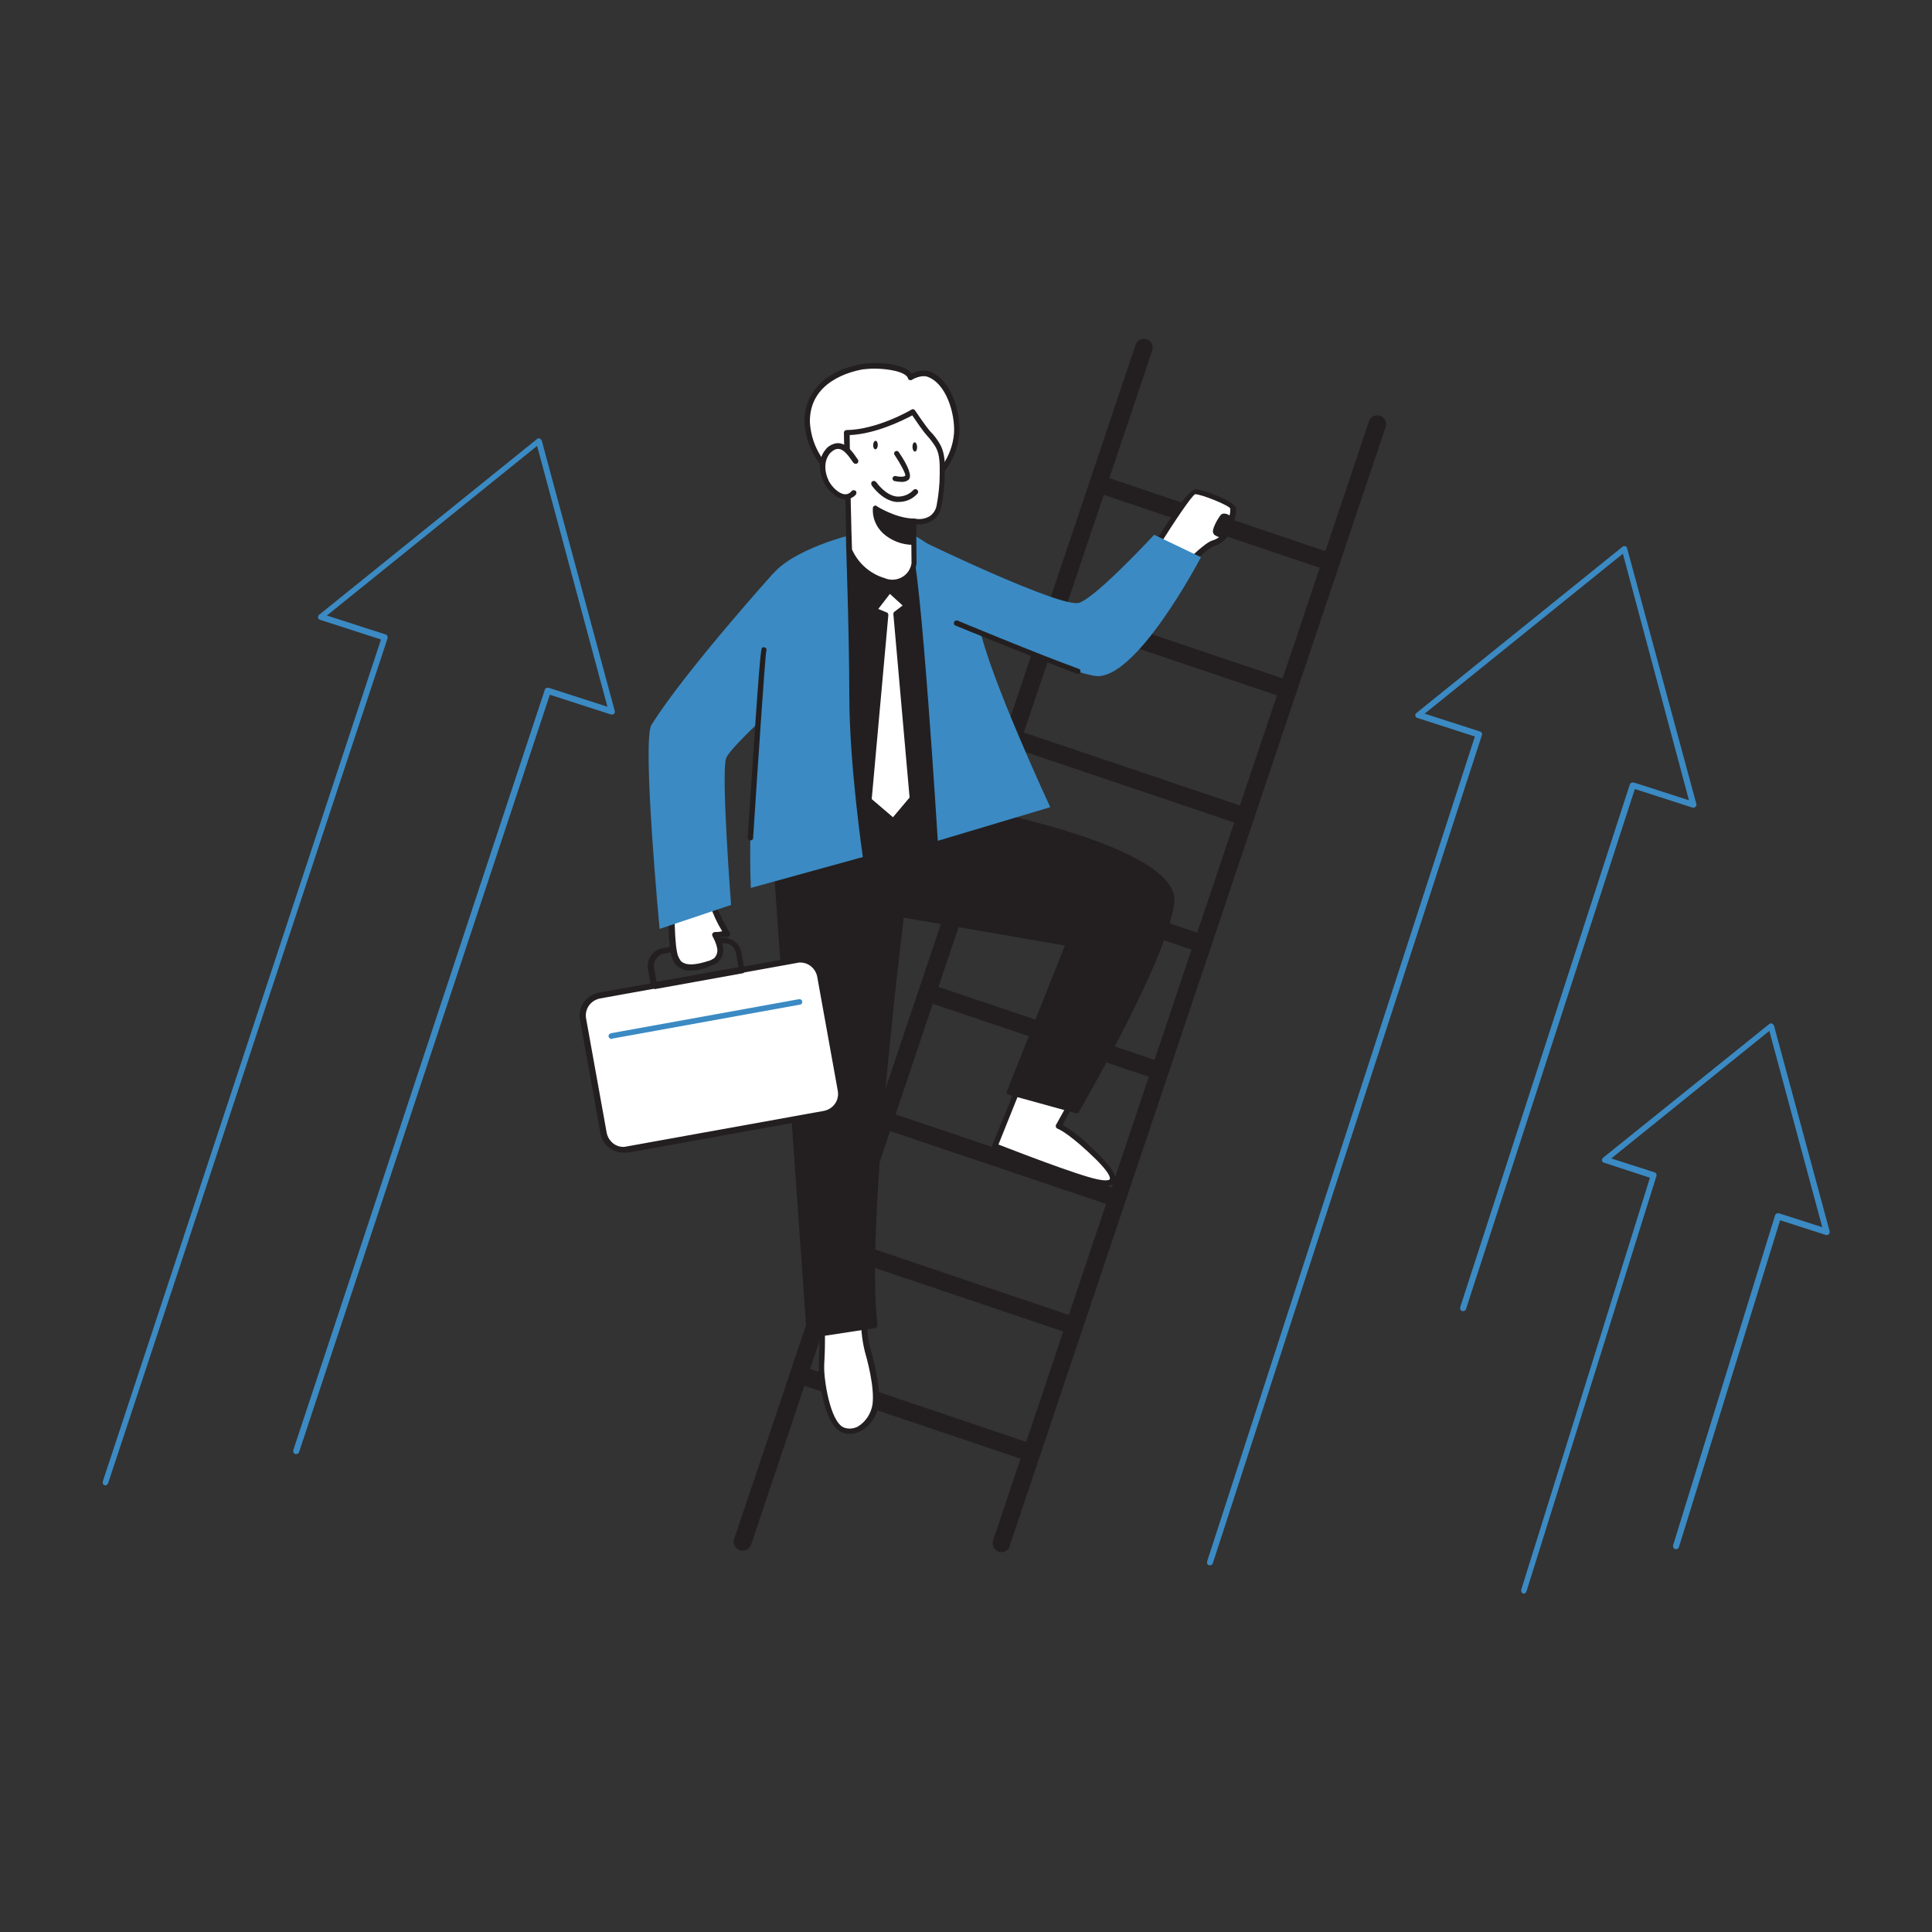 <svg transform="scale(1)" version="1.1" id="Layer_1" xmlns="http://www.w3.org/2000/svg" xmlns:xlink="http://www.w3.org/1999/xlink" x="0px" y="0px" viewBox="0 0 500 500" xml:space="preserve" class="show_show__wrapper__graphic__5Waiy "><rect x="0" y="0" width="500" height="500" fill="#333333" stroke="none"/><title>React</title><style type="text/css">
	.st0{fill:#231F20;}
	.st1{fill:#3b8ac3;}
	.st2{fill:#FFFFFF;}
	.st3{fill:#3b8ac3;}
</style><g id="Ladder"><path class="st0" d="M192.2,401.3c-1.3,0-2.3-1-2.3-2.3c0-0.2,0-0.5,0.1-0.7L293.9,89.2c0.4-1.2,1.7-1.8,2.9-1.4
		c1.2,0.4,1.8,1.7,1.4,2.9L194.4,399.7C194.1,400.6,193.2,401.3,192.2,401.3z"></path><path class="st0" d="M259.2,401.7c-0.2,0-0.5,0-0.7-0.1c-1.2-0.4-1.9-1.7-1.5-2.9L354.3,109c0.4-1.2,1.7-1.8,2.9-1.4
		c1.2,0.4,1.8,1.7,1.4,2.9l-97.3,289.6C261.1,401,260.2,401.7,259.2,401.7z"></path><path class="st0" d="M343.3,147.4c-0.2,0-0.5,0-0.7-0.1l-58.9-19.9c-1.2-0.4-1.8-1.7-1.4-2.9c0.4-1.2,1.7-1.8,2.9-1.4l58.9,19.9
		c1.2,0.4,1.8,1.7,1.4,2.9C345.2,146.8,344.3,147.5,343.3,147.4L343.3,147.4z"></path><path class="st0" d="M332.2,180.4c-0.3,0-0.5,0-0.7-0.1l-58.9-19.9c-1.2-0.5-1.7-1.8-1.3-3c0.4-1.1,1.6-1.7,2.7-1.4l58.9,19.9
		c1.2,0.4,1.9,1.7,1.4,2.9C334.1,179.7,333.3,180.4,332.2,180.4L332.2,180.4z"></path><path class="st0" d="M321.1,213.3c-0.2,0-0.5,0-0.7-0.1l-58.9-19.9c-1.2-0.3-2-1.5-1.7-2.8c0.3-1.2,1.5-2,2.8-1.7
		c0.1,0,0.3,0.1,0.4,0.1l58.9,19.9c1.2,0.4,1.8,1.7,1.4,2.9C323,212.7,322.1,213.3,321.1,213.3L321.1,213.3z"></path><path class="st0" d="M310.1,246.2c-0.3,0-0.5,0-0.7-0.1l-58.9-19.9c-1.2-0.5-1.7-1.8-1.3-3c0.4-1.1,1.6-1.7,2.7-1.4l58.9,19.9
		c1.2,0.4,1.8,1.7,1.4,2.9C311.9,245.6,311,246.2,310.1,246.2z"></path><path class="st0" d="M299,279.1c-0.2,0-0.5,0-0.7-0.1l-58.9-19.9c-1.2-0.5-1.7-1.8-1.3-3c0.4-1.1,1.6-1.7,2.7-1.4l58.9,19.9
		c1.2,0.4,1.8,1.7,1.4,2.9C300.8,278.5,300,279.1,299,279.1L299,279.1z"></path><path class="st0" d="M287.9,312c-0.3,0-0.5,0-0.7-0.1L228.2,292c-1.2-0.3-1.9-1.6-1.6-2.8s1.6-1.9,2.8-1.6c0.1,0,0.2,0.1,0.3,0.1
		l58.9,19.9c1.2,0.4,1.9,1.7,1.4,2.9C289.7,311.4,288.9,312,287.9,312z"></path><path class="st0" d="M276.8,345c-0.2,0-0.5,0-0.7-0.1L217.1,325c-1.2-0.3-1.9-1.6-1.6-2.8s1.6-1.9,2.8-1.6c0.1,0,0.2,0.1,0.3,0.1
		l58.9,19.9c1.2,0.4,1.8,1.7,1.4,2.9C278.6,344.3,277.7,345,276.8,345L276.8,345z"></path><path class="st0" d="M265.7,377.9c-0.3,0-0.5,0-0.7-0.1L206,357.9c-1.2-0.5-1.7-1.8-1.3-3c0.4-1.1,1.6-1.7,2.7-1.4l58.9,19.9
		c1.2,0.4,1.8,1.7,1.4,2.9C267.5,377.2,266.6,377.9,265.7,377.9L265.7,377.9z"></path></g><g id="Upward_Arrow"><path class="st1" d="M27.3,384.4c-0.1,0-0.2,0-0.2,0c-0.4-0.1-0.6-0.5-0.5-0.9c0,0,0,0,0-0.1l72-217.9l-15.8-5.1
		c-0.3-0.1-0.5-0.3-0.5-0.6c0-0.3,0.1-0.6,0.3-0.7l56.4-45.5c0.2-0.2,0.5-0.2,0.7-0.1c0.2,0.1,0.4,0.3,0.5,0.5l18.9,70
		c0.1,0.4-0.1,0.8-0.5,0.9c-0.2,0-0.3,0-0.5,0l-15.8-5.1L77.4,375.8c-0.1,0.4-0.6,0.6-1,0.5c0,0,0,0,0,0c-0.4-0.1-0.6-0.6-0.5-1
		c0,0,0,0,0,0L141,178.5c0.1-0.4,0.5-0.6,0.9-0.5c0,0,0,0,0.1,0l15.2,4.9L139,115.4l-54.4,43.9l15.2,4.9c0.4,0.1,0.6,0.6,0.5,1
		c0,0,0,0,0,0L28,383.8C27.9,384.1,27.6,384.4,27.3,384.4z"></path><path class="st1" d="M313.1,405.1c-0.1,0-0.2,0-0.2,0c-0.4-0.1-0.6-0.5-0.5-0.9c0,0,0,0,0-0.1l69.3-213.5l-14.9-4.8
		c-0.3-0.1-0.5-0.3-0.5-0.6c-0.1-0.3,0.1-0.6,0.3-0.7l53.3-43c0.3-0.3,0.8-0.2,1.1,0.1c0.1,0.1,0.1,0.2,0.1,0.3l17.9,66.1
		c0.1,0.3,0,0.6-0.2,0.8c-0.2,0.2-0.5,0.3-0.8,0.2l-14.9-4.8l-43.7,134.6c-0.1,0.4-0.6,0.6-1,0.5c-0.4-0.1-0.6-0.6-0.5-1l43.9-135.3
		c0.1-0.2,0.2-0.4,0.4-0.4c0.2-0.1,0.4-0.1,0.6-0.1l14.3,4.6L420,143.3l-51.3,41.4l14.3,4.6c0.2,0.1,0.4,0.2,0.5,0.4
		c0.1,0.2,0.1,0.4,0,0.6l-69.6,214.2C313.8,404.9,313.5,405.1,313.1,405.1z"></path><path class="st1" d="M394.4,412.4c-0.1,0-0.2,0-0.2,0c-0.4-0.1-0.6-0.6-0.5-1c0,0,0,0,0,0L427,304.8l-11.9-3.9
		c-0.3-0.1-0.5-0.3-0.5-0.6c0-0.3,0.1-0.6,0.3-0.7l43-34.6c0.2-0.2,0.5-0.2,0.7-0.1c0.2,0.1,0.4,0.3,0.5,0.5l14.4,53.2
		c0.1,0.3,0,0.6-0.2,0.8c-0.2,0.2-0.5,0.3-0.8,0.2l-11.8-3.8l-26.2,84.6c-0.1,0.4-0.6,0.6-1,0.5c0,0,0,0,0,0c-0.4-0.1-0.6-0.6-0.5-1
		c0,0,0,0,0,0l26.4-85.4c0.1-0.4,0.6-0.6,1-0.5c0,0,0,0,0,0l11.2,3.6l-13.7-50.8l-40.9,33l11.2,3.6c0.4,0.1,0.6,0.5,0.5,0.9
		c0,0,0,0,0,0l-33.6,107.4C395,412.2,394.7,412.4,394.4,412.4z"></path></g><g id="Character"><path class="st2" d="M223.1,94.9c-7.6,1.3-14.4,5.9-14.2,14.4c0.1,5.2,2.9,10,6.8,13.4c5.7,5,14.1,6.9,21.1,4.2
		c6.1-2.5,10.3-8.2,10.8-14.8c0.3-5.1-2-13.5-7.4-15.3c-2-0.7-4.6,0.9-4.6,0.9C234.7,94.7,226.2,94.4,223.1,94.9z"></path><path class="st0" d="M230,128.8c-5.5,0-10.7-2-14.8-5.6c-4.2-3.5-6.7-8.5-7-13.9c-0.1-7.8,5.4-13.4,14.8-15.1l0,0
		c2.6-0.5,10.8-0.5,13,2.5c1.4-0.8,3-1,4.5-0.6c5.8,2,8.1,10.8,7.8,16c-0.5,6.9-4.9,12.8-11.3,15.4
		C234.8,128.4,232.4,128.8,230,128.8z M226.2,95.4c-1,0-2,0.1-3,0.2l0,0c-3.2,0.6-13.8,3.2-13.6,13.7c0.3,5,2.6,9.7,6.5,12.9
		c5.7,5,13.9,6.6,20.4,4.1c5.9-2.4,9.9-7.9,10.4-14.2c0.3-5-2-12.9-6.9-14.6c-1.4-0.5-3.4,0.4-4,0.8c-0.3,0.2-0.8,0.1-1-0.3
		c0,0,0-0.1,0-0.1C234.4,96.2,229.9,95.4,226.2,95.4L226.2,95.4z M223.1,94.9L223.1,94.9z"></path><path class="st2" d="M264.5,279.1l-7.1,17.6c0,0,20.7,8.1,26.3,9.3s5.8-1.4-1.8-8.3c-5.9-5.4-8.1-6.2-8.1-6.2l3.8-6.8L264.5,279.1z
		"></path><path class="st0" d="M286,306.9c-0.8,0-1.6-0.1-2.4-0.3c-5.6-1.2-25.6-9-26.4-9.3c-0.2-0.1-0.3-0.2-0.4-0.4c-0.1-0.2-0.1-0.4,0-0.5
		l7.1-17.5c0.1-0.2,0.2-0.3,0.4-0.4c0.2-0.1,0.4-0.1,0.5,0L278,284c0.2,0.1,0.3,0.2,0.4,0.4c0.1,0.2,0.1,0.4,0,0.6l-3.4,6.1
		c2.8,1.7,5.3,3.7,7.6,6c6.2,5.8,6.4,7.7,5.9,8.8C287.9,306.7,286.9,307.1,286,306.9z M258.4,296.2c3.6,1.4,20.6,8,25.6,9
		c2.3,0.5,3.1,0.2,3.2,0s0.6-1.4-5.6-7.1c-5.6-5.2-7.9-6-7.9-6c-0.2-0.1-0.4-0.2-0.4-0.4c-0.1-0.2-0.1-0.4,0-0.6l3.4-6.1l-11.8-5
		L258.4,296.2z"></path><path class="st2" d="M223.6,339.1c0,0-0.5,6.1,0.8,10.5s2.5,10.3,2,14.1s-4.5,8.3-8.5,6.4s-5.5-13.3-5.4-16.4s0.5-11.1-0.3-15.3
		L223.6,339.1z"></path><path class="st0" d="M219.9,371.1c-0.8,0-1.5-0.2-2.2-0.5c-4.7-2.2-5.9-14.6-5.8-17v-0.4c0.1-3.2,0.5-10.9-0.3-14.8
		c0-0.2,0-0.4,0.2-0.6c0.1-0.2,0.3-0.2,0.6-0.2l11.4,0.7c0.2,0,0.4,0.1,0.5,0.2c0.1,0.1,0.2,0.3,0.2,0.5c0,0.1-0.5,6,0.8,10.2
		c0.6,2.2,2.7,9.6,2.1,14.4c-0.4,2.8-2.1,5.3-4.5,6.7C221.7,370.9,220.8,371.1,219.9,371.1z M213.1,339.1c0.6,4.2,0.4,11.2,0.2,14.2
		v0.4c-0.1,3.2,1.5,14.1,5,15.7c1.2,0.5,2.5,0.4,3.7-0.2c2-1.2,3.4-3.3,3.8-5.7c0.6-4.5-1.4-11.7-2-13.8c-0.8-3.3-1.1-6.6-0.9-10
		L213.1,339.1z"></path><path class="st0" d="M199.2,200c2.1-1.3,48.9,8.9,48.9,8.9s56.7,10.3,55.2,24.5s-24.6,54-24.6,54l-17.5-4.8l15.4-38.5l-43.2-7.5
		c0,0-10.2,81.1-6.9,106.3l-17,2.6L199.2,200z"></path><path class="st0" d="M209.4,346.3c-0.2,0-0.3-0.1-0.4-0.1c-0.1-0.1-0.2-0.3-0.2-0.5L198.5,200c0-0.2,0.1-0.5,0.3-0.6
		c2.1-1.4,38.3,6.4,49.4,8.9c2.3,0.4,57.3,10.5,55.7,25.2c-1.5,14.2-23.8,52.7-24.7,54.3c-0.2,0.3-0.5,0.4-0.8,0.3l-17.4-4.8
		c-0.2-0.1-0.3-0.2-0.4-0.4c-0.1-0.2-0.1-0.4,0-0.5l15-37.7l-41.7-7.2c-1,8-9.9,81.8-6.8,105.4c0,0.4-0.2,0.7-0.6,0.8l-17,2.6
		L209.4,346.3z M199.9,200.5L210,344.8l15.6-2.4c-3-25.7,6.9-105,7-105.8c0-0.2,0.1-0.3,0.3-0.4c0.1-0.1,0.3-0.2,0.5-0.1l43.2,7.5
		c0.2,0,0.4,0.2,0.5,0.3c0.1,0.2,0.1,0.4,0,0.6L262,282.2l16.2,4.4c2.5-4.4,22.9-40.2,24.3-53.3c1.2-11.1-39-20.9-54.7-23.7
		C231.1,205.9,204,200.4,199.9,200.5L199.9,200.5z"></path><path class="st0" d="M231,140.6c0,0,14.6,8.2,17.4,22.4s-0.4,45.9-0.4,45.9l-36.1-1.5c0,0,3.5-40,0-51.3s-2.9-8.4,0.5-9.5
		S224.6,133.6,231,140.6z"></path><path class="st0" d="M248,209.6L248,209.6l-36.1-1.5c-0.2,0-0.4-0.1-0.5-0.2c-0.1-0.1-0.2-0.3-0.2-0.5c0-0.4,3.5-40,0-51l-0.6-2
		c-1.7-5.5-2.1-6.6-1.6-7.4c0.4-0.5,1-0.7,1.6-0.7c0.5,0,1.1-0.2,1.6-0.3c1.3-0.7,2.5-1.6,3.6-2.6c4.2-3.5,10.5-8.7,15.5-3.3
		c1.4,0.8,14.9,8.9,17.7,22.8c2.8,14.1-0.2,44.8-0.3,46.1C248.7,209.3,248.4,209.6,248,209.6z M212.6,206.8l34.8,1.4
		c0.4-4.5,2.9-32.3,0.3-45.1c-2.7-13.7-17-21.8-17.1-21.9c-0.1,0-0.1-0.1-0.2-0.1c-3.9-4.3-8.5-1-13.7,3.3c-1.2,1.2-2.6,2.1-4.1,2.8
		c-0.6,0.2-1.2,0.3-1.9,0.4c-0.2,0-0.4,0-0.6,0.1c-0.1,0.4,0.6,2.6,1.8,6.2l0.6,1.9C215.9,166.5,213.1,201.2,212.6,206.8
		L212.6,206.8z"></path><path class="st3" d="M230.5,135.9c0,0,2.9,0,5.4,5.6c2.4,4.6,6.8,76.1,6.8,76.1l29.1-8.7c0,0-15.9-34.2-18.3-46.6
		C251.3,149.9,242.5,139.8,230.5,135.9z"></path><path class="st2" d="M236.5,134.9l0.1,11c0,0-1.1,6.2-7.8,4.3c-4-1.2-7.3-4.1-8.9-7.9c0,0-0.6-23.3-0.7-30.3
		c8.2-0.1,17.1-5.4,17.1-5.4s2.8,4.2,4,5.6c1,1,1.8,2.1,2.5,3.3c1.1,2.1,1.1,4.8,1,7.1c0,2.8-0.2,5.6-0.8,8.4
		C241.9,136.2,236.5,134.9,236.5,134.9z"></path><path class="st0" d="M231.1,151.3c-0.9,0-1.7-0.1-2.6-0.4c-4.2-1.2-7.7-4.3-9.4-8.4c0-0.1,0-0.1,0-0.2c0,0-0.6-23.3-0.7-30.3
		c0-0.2,0.1-0.4,0.2-0.5c0.1-0.1,0.3-0.2,0.5-0.2c7.9-0.1,16.7-5.2,16.8-5.3c0.3-0.2,0.7-0.1,0.9,0.2c0,0,2.8,4.2,4,5.5
		c1,1,1.9,2.2,2.6,3.5c1.2,2.3,1.2,5.2,1.1,7.5c0,2.8-0.3,5.7-0.9,8.4c-0.2,1.5-1.1,2.9-2.4,3.7c-1.2,0.7-2.7,1-4.1,0.9l0.1,10.2
		c-0.3,1.8-1.4,3.4-2.9,4.5C233.4,151.1,232.3,151.4,231.1,151.3z M220.5,142.2c1.6,3.6,4.7,6.3,8.4,7.4c2.5,1.1,5.5,0,6.6-2.5
		c0.2-0.4,0.3-0.8,0.4-1.3l-0.1-10.9c0-0.2,0.1-0.4,0.3-0.6c0.2-0.1,0.4-0.2,0.6-0.1c1.3,0.3,2.7,0.1,3.9-0.6c1-0.7,1.6-1.7,1.8-2.8
		c0.5-2.7,0.8-5.4,0.8-8.2c0-2.2,0.1-4.8-1-6.8c-0.7-1.2-1.5-2.2-2.4-3.2c-1-1.1-2.9-3.9-3.7-5.1c-2.1,1.1-9.3,4.8-16.2,5.1
		C219.9,120.1,220.4,140.4,220.5,142.2z"></path><path class="st0" d="M236.4,140.4c0,0-4.5,0.2-7.4-2.8c-1.7-1.5-2.6-3.7-2.5-6c0,0,4.9,3.3,9.9,3.4L236.4,140.4z"></path><path class="st0" d="M236.2,141c-2.8,0-5.6-1.1-7.7-3c-1.8-1.7-2.8-4.1-2.6-6.6c0-0.2,0.2-0.4,0.4-0.5c0.2-0.1,0.5-0.1,0.6,0.1
		c0,0,4.8,3.1,9.5,3.2c0.4,0,0.7,0.3,0.7,0.7l-0.1,5.4c0,0.4-0.3,0.6-0.6,0.7H236.2z M236.4,140.3L236.4,140.3z M227.3,132.8
		c0.3,1.6,1,3.2,2.2,4.3c1.7,1.6,3.9,2.5,6.2,2.6v-4.1C232.8,135.2,229.9,134.3,227.3,132.8L227.3,132.8z"></path><path class="st2" d="M232.1,117.3c0,0,3.6,5.3,2.7,6.2s-3.2,0.3-3.2,0.3"></path><path class="st0" d="M233.2,124.7c-0.6,0-1.2-0.1-1.7-0.2c-0.4-0.1-0.6-0.5-0.5-0.8c0.1-0.4,0.5-0.6,0.8-0.5l0,0
		c0.8,0.2,2.1,0.3,2.5-0.1c0.1-0.5-1.2-3-2.8-5.4c-0.2-0.3-0.1-0.7,0.2-0.9c0.3-0.2,0.7-0.1,0.9,0.2c2.6,3.8,3.4,6.2,2.6,7.1
		C234.8,124.5,234,124.8,233.2,124.7z"></path><ellipse class="st0" transform="matrix(0.999 -3.925982e-02 3.925982e-02 0.999 -4.358 9.387)" cx="236.8" cy="115.7" rx="0.6" ry="1.2"></ellipse><ellipse class="st0" transform="matrix(2.966619e-02 -1 1 2.966619e-02 104.549 338.36)" cx="226.6" cy="115.3" rx="1.1" ry="0.6"></ellipse><path class="st2" d="M221.3,119.2c-1.2-1.7-3-4.7-5.4-3.7c-0.6,0.3-1.2,0.7-1.6,1.2c-2,2.3-1.7,5.4-0.4,8c1.1,2.2,4.6,5.5,7,2.8"></path><path class="st0" d="M218.8,129.2h-0.4c-2.3-0.3-4.4-2.7-5.1-4.2c-1.6-3.2-1.5-6.5,0.4-8.7c0.5-0.7,1.2-1.1,2-1.4
		c2.8-1,4.8,1.8,6,3.6l0.3,0.4c0.2,0.3,0.2,0.7-0.1,1c0,0,0,0,0,0c-0.3,0.2-0.7,0.2-1-0.1c0,0,0,0,0,0l-0.3-0.4
		c-1.4-2-2.7-3.7-4.4-3.1c-0.5,0.2-1,0.6-1.4,1c-1.5,1.8-1.6,4.5-0.3,7.2c0.8,1.5,2.5,3.2,4,3.4c0.7,0.1,1.4-0.2,1.9-0.8
		c0.2-0.3,0.7-0.3,1-0.1c0,0,0,0,0,0c0.3,0.2,0.3,0.7,0.1,1c0,0,0,0,0,0C220.8,128.8,219.8,129.2,218.8,129.2z"></path><path class="st3" d="M218.9,138.8c0,0,0.9,25.8,0.9,41.3c0,17.8,3.5,41.7,3.5,41.7l-29,8c-0.4-11.8,0-23.6,1.1-35.4
		c1.2-13.1,3.2-31.5,2.7-40.8S218.9,138.8,218.9,138.8z"></path><path class="st0" d="M232.6,129.9c-0.2,0-0.4,0-0.7,0c-3.6-0.4-6.2-4.1-6.3-4.3c-0.2-0.3-0.2-0.7,0.1-1c0.3-0.2,0.7-0.2,1,0.1
		c0,0,0,0.1,0.1,0.1c0,0,2.3,3.4,5.3,3.7c1.6,0.1,3.2-0.5,4.3-1.7c0.3-0.3,0.7-0.3,1,0c0,0,0,0,0,0c0.3,0.3,0.3,0.7,0,1c0,0,0,0,0,0
		C236.1,129.2,234.4,129.9,232.6,129.9z"></path><polygon class="st2" points="230.2,152.6 226.3,157.8 229.3,159.1 224.9,207 231.2,212.5 236.2,206.6 231.9,158.8 234.7,156.6 	"></polygon><path class="st0" d="M231.2,213.2c-0.2,0-0.3-0.1-0.4-0.2l-6.3-5.4c-0.2-0.1-0.3-0.4-0.2-0.6l4.3-47.5l-2.5-1.1
		c-0.2-0.1-0.3-0.3-0.4-0.5c-0.1-0.2,0-0.4,0.1-0.6l4-5.2c0.1-0.2,0.3-0.2,0.5-0.3c0.2,0,0.4,0.1,0.5,0.2l4.4,4
		c0.1,0.1,0.2,0.3,0.2,0.5c0,0.2-0.1,0.4-0.3,0.5l-2.5,1.9l4.2,47.4c0,0.2,0,0.4-0.2,0.5l-5,5.9C231.6,213,231.5,213.1,231.2,213.2
		L231.2,213.2z M225.6,206.8l5.5,4.7l4.3-5.1l-4.2-47.5c0-0.2,0.1-0.5,0.3-0.6l2.1-1.6l-3.3-3l-3,3.9l2.2,0.9
		c0.3,0.1,0.4,0.4,0.4,0.7L225.6,206.8z"></path><path class="st2" d="M155.1,257.6l51-9.2c2.9-0.5,5.6,1.4,6.1,4.3l5.3,29.4c0.5,2.9-1.4,5.6-4.3,6.1l-51,9.2
		c-2.9,0.5-5.6-1.4-6.1-4.3l-5.3-29.4C150.3,260.9,152.2,258.1,155.1,257.6z"></path><path class="st0" d="M161.4,298.3c-3,0-5.5-2.1-6-5l-5.3-29.4c-0.3-1.6,0.1-3.2,1-4.5c0.9-1.3,2.3-2.2,3.9-2.5l51-9.2
		c3.3-0.6,6.4,1.6,7,4.9l5.4,29.5c0.6,3.3-1.6,6.4-4.9,7l0,0l-51,9.2C162.1,298.3,161.7,298.3,161.4,298.3z M207.1,249.1
		c-0.3,0-0.5,0-0.8,0.1l-51,9.2c-2.5,0.5-4.1,2.8-3.6,5.3l5.3,29.4c0.2,1.2,0.9,2.2,1.8,2.9c1,0.7,2.2,1,3.4,0.7l51-9.2
		c2.5-0.5,4.1-2.8,3.6-5.3l-5.3-29.4C211.1,250.7,209.3,249.1,207.1,249.1L207.1,249.1z M213.4,288.2L213.4,288.2z"></path><path class="st1" d="M158.3,268.9c-0.4,0-0.7-0.3-0.8-0.6c-0.1-0.4,0.2-0.8,0.6-0.9c0,0,0,0,0,0l48.6-8.8c0.4-0.1,0.8,0.1,0.9,0.5
		c0.1,0.4-0.1,0.8-0.5,0.9c0,0-0.1,0-0.1,0l-48.6,8.8L158.3,268.9z"></path><path class="st0" d="M169.3,255.8c-0.4,0-0.7-0.3-0.8-0.6l-0.8-4.3c-0.5-2.6,1.3-5.1,3.8-5.5l14.8-2.7c1.2-0.2,2.5,0.1,3.6,0.8
		c1.1,0.7,1.8,1.8,2,3.1l0.8,4.4c0,0.2,0,0.4-0.1,0.6c-0.1,0.2-0.3,0.3-0.5,0.3l-22.7,4.1L169.3,255.8z M187.3,244.1
		c-0.2,0-0.4,0-0.6,0l-14.8,2.7c-1.8,0.3-2.9,2-2.6,3.7c0,0,0,0,0,0l0.6,3.6l21.2-3.8l-0.6-3.6c-0.2-0.8-0.6-1.6-1.3-2.1
		C188.6,244.2,187.9,244.1,187.3,244.1L187.3,244.1z"></path><path class="st2" d="M183,227.2c0,0,0.7,4.2,1.5,7.2c1,2.7,2.2,5.2,3.7,7.6c-1.1-0.3-2.2,0.2-3.2,0c0.6,1,1.1,2.2,1.3,3.4
		c0.2,1.2-0.1,2.5-1,3.3c-0.5,0.4-1.1,0.7-1.7,0.8c-2.2,0.7-6,1.7-7.9-0.2c-0.7-0.8-1.1-1.8-1.2-2.8c-0.9-4.2-0.6-16.9-0.6-19"></path><path class="st0" d="M178.9,251.2c-1.4,0.1-2.7-0.4-3.8-1.3c-0.8-0.9-1.3-2-1.5-3.2c-1-4.7-0.6-19.1-0.6-19.2
		c0.1-0.4,0.5-0.7,0.9-0.7c0.4,0.1,0.6,0.3,0.7,0.7c-0.1,3.7-0.2,15.1,0.6,18.8c0.1,0.9,0.5,1.7,1,2.4c1.5,1.5,4.6,0.8,7.1,0
		c0.5-0.1,1-0.4,1.5-0.7c0.7-0.7,1-1.7,0.8-2.6c-0.2-1.1-0.7-2.2-1.2-3.1c-0.2-0.4-0.1-0.8,0.3-1c0.2-0.1,0.3-0.1,0.5-0.1
		c0.4,0,0.8,0,1.3-0.1l0.4-0.1c-1.3-2.1-2.3-4.3-3.1-6.6c-0.8-3-1.5-7.1-1.6-7.3c-0.1-0.4,0.2-0.8,0.6-0.9c0.4-0.1,0.8,0.2,0.9,0.6
		c0,0,0,0,0,0c0,0,0.7,4.2,1.5,7.1c1,2.6,2.2,5.1,3.6,7.4c0.2,0.3,0.2,0.6,0,0.9c-0.2,0.3-0.5,0.4-0.8,0.3c-0.5-0.1-1-0.1-1.4,0
		h-0.3c0.4,0.8,0.7,1.6,0.8,2.5c0.3,1.5-0.2,3-1.3,4c-0.6,0.5-1.3,0.8-2,1C182.2,250.8,180.6,251.1,178.9,251.2z"></path><path class="st3" d="M200.1,148.4c0,0-22.8,25.3-31.5,39.2c-2.5,4,2.1,52.8,2.1,52.8l18.5-6.2c0,0-2.6-33.9-1.3-37.9
		s27.3-26.2,27.3-26.2L200.1,148.4z"></path><path class="st2" d="M197.7,168.1c-0.3,0.2-3.5,48.7-3.5,48.7"></path><path class="st0" d="M194.2,217.5L194.2,217.5c-0.4,0-0.7-0.4-0.7-0.7c3.2-48.9,3.4-49,3.8-49.2c0.3-0.2,0.7-0.1,1,0.2
		c0,0,0,0,0,0.1c0.1,0.2,0.1,0.4,0,0.6c-0.3,1.7-2.2,29.8-3.4,48.5C194.9,217.2,194.6,217.5,194.2,217.5z"></path><path class="st2" d="M299,141.6c0,0,8.8-14.4,10.3-14.4s9.6,3,9.8,4.3c0,1-0.1,2-0.5,3c0,0-1.6-1.3-2.1-0.8s-2.4,3.7-1.7,4.2
		c0.7,0.3,1.4,0.5,2.2,0.6c-0.8,1-1.9,1.7-3.1,2.1c-2,0.6-7.6,6.5-7.6,6.5L299,141.6z"></path><path class="st0" d="M306.3,147.8c-0.2,0-0.3,0-0.4-0.1l-7.3-5.5c-0.3-0.2-0.4-0.6-0.2-0.9c5.9-9.8,9.6-14.7,11-14.7l0,0
		c1.4,0,10.2,2.9,10.5,5c0.1,1.1-0.1,2.2-0.6,3.3c-0.1,0.2-0.3,0.4-0.5,0.4c-0.2,0.1-0.4,0-0.6-0.1c-0.4-0.3-0.8-0.6-1.2-0.7
		c-0.7,0.9-1.2,2-1.6,3.1c0.5,0.2,1.1,0.3,1.6,0.4c0.3,0,0.5,0.2,0.6,0.4c0.1,0.2,0.1,0.5-0.1,0.7c-0.9,1.1-2.1,1.9-3.4,2.3
		c-1.4,0.4-5.2,4.1-7.3,6.3C306.7,147.7,306.5,147.8,306.3,147.8z M299.9,141.4l6.3,4.7c1.4-1.4,5.6-5.6,7.5-6.2
		c0.7-0.2,1.3-0.5,1.8-0.9c-0.4-0.1-0.8-0.3-1.1-0.5c-0.3-0.2-0.4-0.5-0.5-0.8c-0.1-1.3,1.6-4,2.1-4.5s1.5-0.3,2.2,0.2
		c0.2-0.6,0.2-1.2,0.2-1.8c-0.5-0.9-7.5-3.7-9.1-3.7C308.4,128.3,303.9,135,299.9,141.4z"></path><path class="st3" d="M239.4,140.4c0,0,35.4,17.1,39.9,15.6s19.4-17.6,19.4-17.6l12.1,5.8c0,0-17,32.6-27.6,30.7
		s-39.1-15.5-39.1-15.5L239.4,140.4z"></path><path class="st2" d="M247.6,161.2c0,0,20.8,8.6,31.5,12.5"></path><path class="st0" d="M279,174.4c-0.1,0-0.2,0-0.2,0c-10.5-3.9-31.3-12.4-31.5-12.5c-0.4-0.1-0.5-0.5-0.4-0.9c0,0,0,0,0,0
		c0.2-0.4,0.6-0.5,0.9-0.4c0.2,0.1,20.9,8.7,31.4,12.5c0.4,0.1,0.5,0.6,0.4,0.9C279.6,174.2,279.3,174.4,279,174.4L279,174.4z"></path></g></svg>